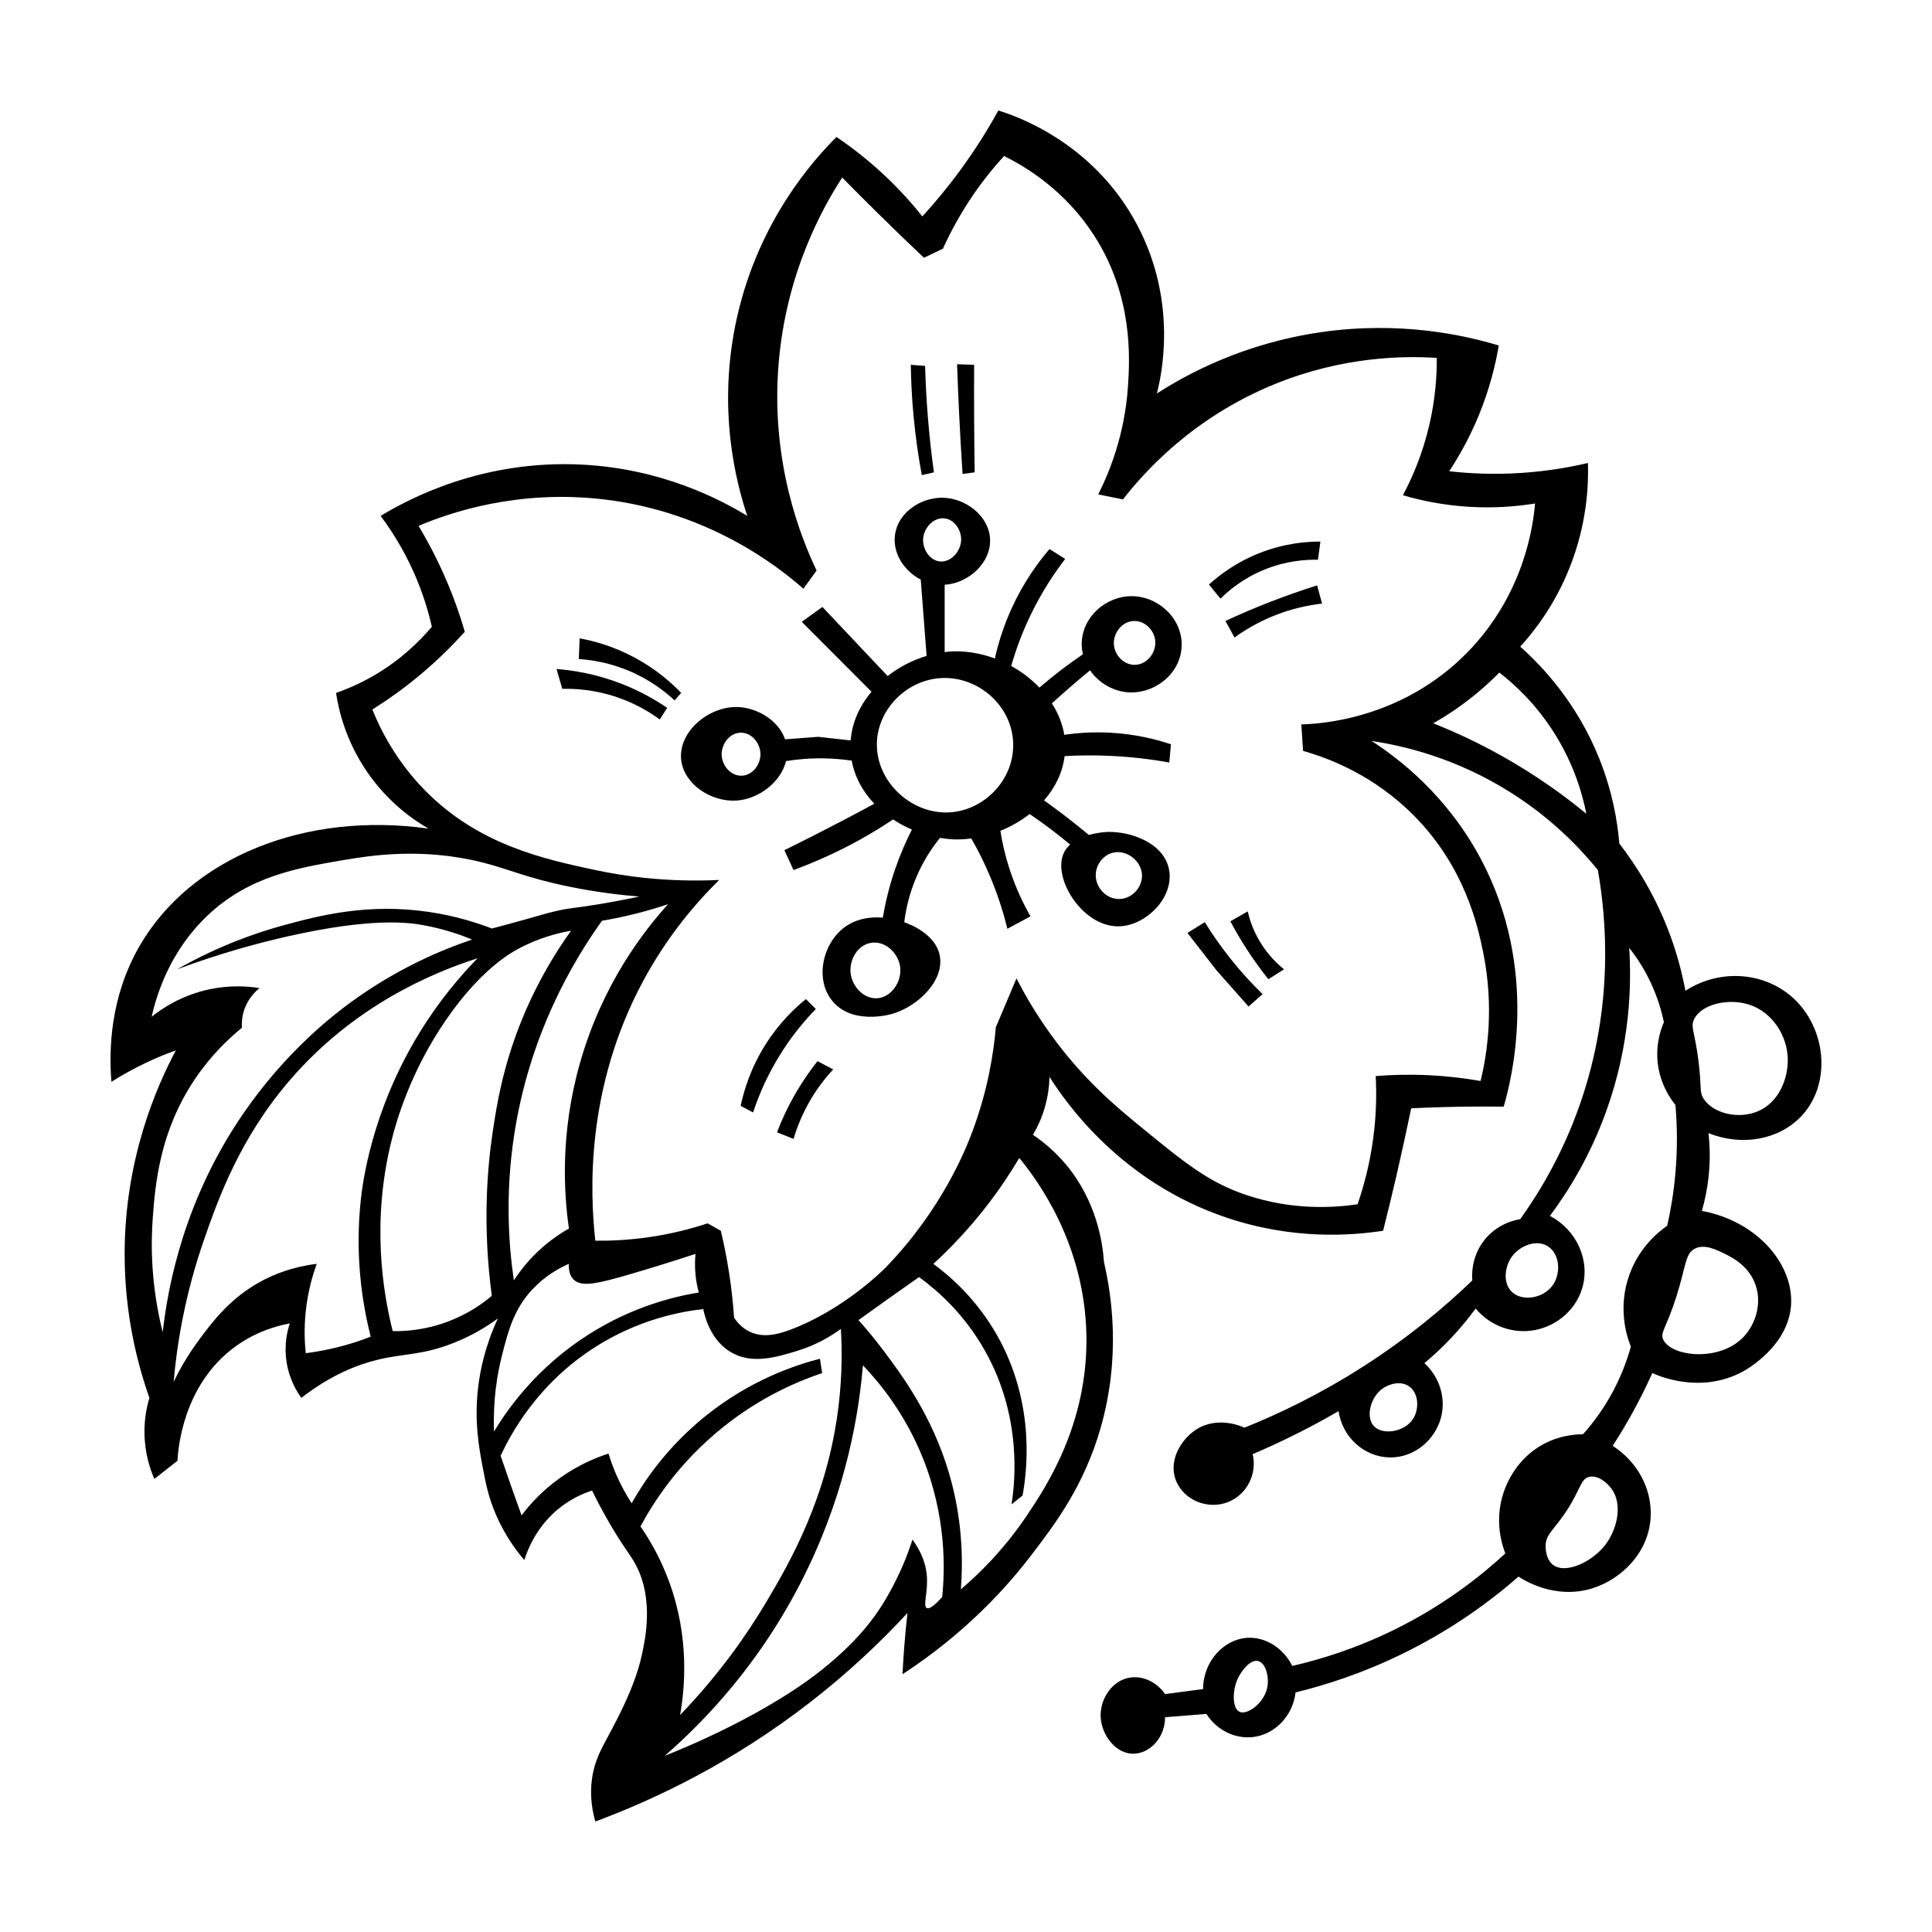 <?xml version="1.0" encoding="UTF-8"?>
<!-- The Best Svg Icon site in the world: iconSvg.co, Visit us! https://iconsvg.co -->
<svg fill="#000000" width="800px" height="800px" version="1.1" viewBox="144 144 512 512" xmlns="http://www.w3.org/2000/svg">
 <g>
  <path d="m590.65 406.58c-0.801-4.336-2.035-9.234-3.941-14.469-3.875-10.641-9.129-18.816-13.566-24.555-0.5-5.926-1.828-13.758-5.254-22.363-5.977-15.012-15.289-24.727-21.008-29.82 3.809-4.188 9.219-11.164 13.129-21.051 4.539-11.473 4.996-21.637 4.816-27.629-4.926 1.164-10.82 2.18-17.508 2.629-7.352 0.492-13.863 0.172-19.262-0.438 2.578-3.91 5.41-8.883 7.879-14.906 2.852-6.969 4.394-13.32 5.254-18.418-9.133-2.75-26.172-6.586-47.273-3.508-20.469 2.984-35.367 11.105-43.332 16.227 1.164-4.535 5.668-24.164-5.254-44.727-11.754-22.172-32.715-29.027-36.762-30.266-2.684 4.875-5.996 10.227-10.066 15.785-3.406 4.648-6.82 8.73-10.066 12.277-2.527-3.172-5.566-6.602-9.191-10.082-4.762-4.57-9.426-8.16-13.566-10.965-6.172 6.152-20.449 22.031-26.262 47.359-5.668 24.703-0.156 44.773 2.625 53.062-7.422-4.523-22.793-12.516-43.77-13.594-26.5-1.367-46.008 9.109-53.398 13.594 2.793 3.734 5.984 8.695 8.758 14.906 2.398 5.379 3.879 10.348 4.816 14.469-3.309 3.914-8.43 8.969-15.758 13.156-3.441 1.965-6.723 3.371-9.629 4.383 0.656 4.367 2.473 12.586 8.316 21.051 5.652 8.184 12.398 12.727 16.191 14.906-32.77-4.625-63.086 7.715-76.598 31.137-7.848 13.609-8.113 27.648-7.441 35.957 2.781-1.758 5.996-3.562 9.629-5.262 2.606-1.219 5.106-2.227 7.441-3.066-5.18 9.77-13.551 28.844-13.566 53.938-0.012 16.125 3.43 29.285 6.566 38.152-0.672 2.246-1.344 5.406-1.316 9.211 0.047 5.445 1.516 9.73 2.625 12.277 2.039-1.605 4.086-3.215 6.125-4.82 0.152-2.832 1.328-20.07 15.32-30.258 5.289-3.848 10.68-5.438 14.445-6.141-0.609 1.84-1.551 5.508-0.875 10.086 0.707 4.746 2.797 8.07 3.941 9.648 7.934-6.184 15.02-8.828 20.133-10.086 6.758-1.664 11.164-1.18 18.824-3.945 5.859-2.117 10.277-4.934 13.129-7.019-3.481 7.457-4.746 14.031-5.254 18.418-1.047 9.043 0.277 16.043 1.316 21.488 0.742 3.91 1.473 7.637 3.5 12.277 2.344 5.359 5.266 9.301 7.441 11.84 0.887-2.801 3.332-9.152 9.629-14.031 3.043-2.352 6.062-3.652 8.316-4.383 0.852 1.734 2.18 4.348 3.941 7.457 3.93 6.938 5.883 9.043 7.441 11.84 5.168 9.281 2.699 20.309 1.754 24.555-1.785 7.977-6.031 15.941-8.758 21.051-1.777 3.336-3.684 6.516-4.379 11.402-0.66 4.664 0.102 8.68 0.875 11.402 15.859-5.891 36.199-15.523 56.898-31.574 10.277-7.969 18.816-16.105 25.824-23.68-0.336 2.973-0.637 6.047-0.875 9.211-0.18 2.387-0.328 4.731-0.438 7.019 16.848-11.004 27.703-23.145 34.137-31.574 6.242-8.172 13.961-18.285 18.383-33.766 5.375-18.812 2.902-35.117 0.875-43.852-0.348-5.008-1.859-16.047-10.066-25.871-2.934-3.512-6.047-6.062-8.758-7.894 1.023-1.734 2.191-4.086 3.062-7.019 0.977-3.281 1.266-6.176 1.316-8.332 4.398 6.938 18.906 27.836 46.836 37.273 17.672 5.977 33.152 4.801 41.578 3.508 1.195-4.734 2.363-9.559 3.5-14.469 1.41-6.098 2.719-12.09 3.941-17.98 4.676-0.227 9.492-0.379 14.445-0.438 3.422-0.039 6.777-0.039 10.066 0 1.988-6.84 9.688-36.172-6.125-65.777-8.992-16.832-21.711-26.5-28.887-31.137 8.383 1.25 22.234 4.438 36.77 13.594 10.949 6.898 18.465 14.773 23.199 20.609 2.188 12.465 4.438 35.871-4.816 62.27-4.481 12.781-10.469 22.867-15.758 30.258-1.059 0.168-6.062 1.059-9.629 5.703-3.465 4.516-3.16 9.418-3.062 10.523-7.316 7.043-16.879 15.105-28.887 22.801-11.512 7.379-22.371 12.566-31.512 16.227-0.453-0.223-6.926-3.211-12.691 0.438-4.121 2.606-7.777 8.535-5.254 14.031 2.231 4.848 8.328 7.309 13.566 5.262 4.953-1.934 7.809-7.379 6.566-12.715 3.914-1.668 8.016-3.559 12.258-5.703 3.727-1.883 7.231-3.797 10.504-5.703 1.012 6.988 6.871 12.172 13.566 12.277 6.508 0.102 11.984-4.621 13.566-10.523 1.375-5.141-0.316-10.727-4.379-14.469 2.207-1.84 4.586-4.019 7.004-6.578 2.602-2.75 4.769-5.43 6.566-7.894 3.871 4.641 9.914 6.828 15.758 5.703 6.016-1.16 11.203-5.703 12.691-11.84 1.719-7.07-1.832-14.758-8.758-18.418 4.777-6.402 10.551-15.625 14.883-27.629 6.465-17.91 6.742-33.746 6.125-43.414 1.777 2.258 3.863 5.32 5.688 9.211 1.875 4 2.91 7.656 3.5 10.523-0.797 1.844-1.898 5.094-1.754 9.211 0.242 6.586 3.531 11.125 4.816 12.715 0.441 5.117 0.59 11.195 0 17.98-0.453 5.231-1.258 9.934-2.188 14.031-1.785 1.219-7.949 5.769-10.504 14.469-2.492 8.496 0.051 15.504 0.875 17.543-1.027 3.723-2.734 8.488-5.688 13.594-2.316 4-4.805 7.199-7.004 9.648-2.152 0.004-6.211 0.309-10.504 2.629-7.098 3.844-9.738 10.461-10.504 12.715-2.648 7.801-0.266 14.445 0.438 16.227-6.609 6.106-16.305 13.75-29.328 20.172-10.188 5.023-19.598 7.918-27.137 9.648-2.371-4.746-7.07-7.703-11.82-7.457-6.238 0.328-11.785 6.152-11.82 13.594-3.356 0.438-6.711 0.875-10.066 1.316-2.207-3.148-5.769-4.875-9.191-4.383-4.969 0.711-8.125 5.859-7.879 10.523 0.258 4.766 4.133 10.07 9.191 9.648 4.144-0.348 7.871-4.434 7.879-9.648 3.648-0.293 7.297-0.586 10.941-0.875 2.727 4.258 7.496 6.66 12.258 6.141 5.809-0.637 10.645-5.527 11.383-11.84 7.945-1.941 17.594-5.023 28.012-10.086 13.496-6.555 23.797-14.242 31.074-20.609 1.129 0.762 9.629 6.281 19.695 3.066 7.57-2.414 14.828-9.383 15.32-18.859 0.387-7.473-3.527-14.664-10.066-18.859 1.742-2.684 3.512-5.613 5.254-8.77 2.019-3.668 3.758-7.195 5.254-10.523 1.266 0.598 12.723 5.769 24.07-0.438 1.008-0.551 11.949-6.746 12.691-17.543 0.734-10.711-8.828-22.215-23.633-24.992 0.715-2.469 1.371-5.414 1.75-8.77 0.52-4.602 0.359-8.637 0-11.84 8.848 3.578 18.617 1.77 24.512-4.383 8.004-8.352 6.793-22.555-1.316-30.695-7.496-7.543-19.816-8.789-29.316-2.633zm-406.18 60.367c0.664-9.113 1.848-23.027 11.09-36.832 4.363-6.519 9.168-10.988 12.551-13.738-0.07-1.098-0.039-2.777 0.586-4.676 1.043-3.18 3.125-5.074 4.086-5.848-3.027-0.484-7.672-0.84-13.129 0.293-7.543 1.562-12.793 5.168-15.469 7.309 1.328-5.879 4.836-17.418 14.883-26.898 10.984-10.363 23.715-12.539 35.891-14.617 7.055-1.203 20.793-3.41 36.77 0.586 7.305 1.828 11.637 4.09 23.055 6.434 7.828 1.605 14.363 2.297 18.676 2.629-2.41 0.516-6.156 1.273-10.797 2.047-7.043 1.168-7.148 0.867-11.09 1.754-3.234 0.727-4.066 1.133-12.836 3.508-1.867 0.504-3.402 0.91-4.379 1.168-3.848-1.48-9.547-3.332-16.629-4.383-16.238-2.414-29.125 0.953-38.516 3.508-7.188 1.953-17.184 5.391-28.305 11.695 11.73-4.363 21.871-7.059 29.473-8.77 22.312-5.027 31.988-3.637 35.891-2.922 5.527 1.012 9.934 2.594 12.836 3.797-8.207 2.766-19.73 7.637-31.805 16.375-4.734 3.426-17.469 13.164-28.887 29.82-15.469 22.555-19.863 45.145-21.301 57.883-3.148-12.633-3.148-23.203-2.644-30.121zm110.3 2.629c-2.082 1.18-4.516 2.785-7.004 4.969-3.516 3.082-5.953 6.258-7.586 8.77-1.438-9.777-2.246-22.883 0-38.008 4.035-27.172 15.844-46.809 23.348-57.297 3.004-0.504 6.227-1.168 9.629-2.047 2.805-0.727 5.438-1.516 7.879-2.336-6.344 7.008-17.391 21.094-23.34 42.098-5.324 18.754-4.231 34.75-2.926 43.852zm-52.527 28.652c-2.106 0.828-4.445 1.629-7.004 2.336-3.719 1.031-7.164 1.664-10.211 2.047-0.316-3.023-0.453-6.801 0-11.109 0.543-5.117 1.75-9.375 2.918-12.57-6.559 0.797-11.371 2.852-14.297 4.383-8.566 4.488-13.375 10.992-16.922 15.785-3.211 4.336-5.356 8.297-6.711 11.109 0.832-9.512 2.867-22.859 8.172-38.008 3.633-10.367 9.285-26.5 22.762-42.098 16.867-19.523 37.383-28.238 49.605-32.156-4.324 4.422-10.051 11.012-15.469 19.879-12.664 20.73-15 39.805-15.469 44.145-1.574 14.641 0.316 27.16 2.625 36.258zm32.387-54.668c-1.559 10.293-2.754 25.441-0.293 43.852-2.398 2.019-6.184 4.731-11.383 6.727-6.109 2.348-11.523 2.684-14.883 2.629-2.644-10.559-5.648-29.105-0.293-50.578 1.266-5.062 4.984-18.285 14.59-32.156 8.922-12.887 16.676-17.324 18.676-18.418 5.582-3.055 10.77-4.352 14.297-4.969-3.875 5.402-8.723 13.133-12.836 23.094-5.203 12.605-6.832 22.906-7.875 29.82zm0.293 79.809c-0.316-8.496 0.898-15.32 2.039-19.879 1.703-6.793 3.223-12.559 8.172-17.836 3.406-3.633 7.133-5.633 9.629-6.727-0.066 1.27 0.074 2.941 1.168 4.09 2.102 2.211 6.5 1.168 15.469-1.461 4.602-1.352 10.332-3.098 16.922-5.262-0.152 1.531-0.211 3.414 0 5.551 0.18 1.797 0.516 3.371 0.875 4.676-6.672 1.098-17.633 3.777-29.18 11.109-13.723 8.723-21.426 19.66-25.094 25.738zm38.809 25.145c3.508-6.516 10.188-16.938 21.887-26.309 9.941-7.965 19.695-12.121 26.262-14.324-0.195-1.266-0.387-2.535-0.586-3.797-6.832 1.758-18.59 5.734-30.348 15.199-10.203 8.219-16.242 17.23-19.555 23.094-1.359-2.098-2.797-4.629-4.086-7.602-0.855-1.969-1.523-3.836-2.039-5.559-3.293 1.055-7.949 2.953-12.836 6.434-4.84 3.445-8.137 7.188-10.211 9.941-0.977-2.699-1.949-5.43-2.918-8.188-0.898-2.551-1.77-5.082-2.625-7.602 2.66-5.762 9.699-18.934 24.801-28.652 11.578-7.445 22.73-9.543 28.887-10.23 0.465 2.242 2.039 8.281 7.297 11.402 5.598 3.324 12.047 1.367 17.508-0.293 5.316-1.613 9.246-4.07 11.672-5.848 0.293 4.918 0.395 11.898-0.586 20.172-2.875 24.391-12.965 41.75-19.262 52.332-4.769 8.02-12.043 18.668-22.762 29.82 1.27-7.203 2.527-20.547-2.918-35.371-2.184-5.973-4.973-10.844-7.582-14.621zm79.957 18.707c-2.555 2.867-3.602 3.176-4.086 2.922-1.117-0.574 0.434-4.242 0-8.77-0.395-4.098-2.258-7.285-3.793-9.355-0.594 1.855-1.441 4.266-2.625 7.019-0.312 0.727-2.516 5.789-5.543 10.523-4.898 7.656-10.855 12.762-13.715 15.199-15.551 13.305-40.168 23.141-43.77 24.555 10.062-8.734 26.027-24.863 37.934-49.699 10.344-21.574 13.539-41.176 14.59-53.793 4.57 4.769 11.082 12.781 15.758 24.262 6.422 15.805 5.988 29.895 5.25 37.137zm38.223-69.285c0.414 23.512-10.77 40.211-15.758 47.648-6.133 9.152-12.758 15.559-17.508 19.59 1.043-13.723-1.258-24.445-3.211-30.988-4.453-14.957-12.223-25.504-17.215-32.156-2.629-3.512-5.012-6.289-6.711-8.188 2.699-1.945 5.422-3.894 8.172-5.848 2.637-1.867 5.262-3.723 7.879-5.551 4.731 3.438 11.941 9.656 17.508 19.59 9.812 17.496 7.93 34.707 7.004 40.637 0.973-0.781 1.945-1.559 2.918-2.336 1.078-5.883 3.613-24.105-6.711-42.391-5.356-9.48-12.227-15.543-16.922-19.004 4.387-4.027 9.227-9.047 14.008-15.199 3.496-4.5 6.379-8.852 8.758-12.863 4.617 5.606 17.359 22.578 17.789 47.059zm57.414-154.94c6.574 1.855 18.715 6.309 29.543 17.32 13.371 13.598 16.758 29.078 18.164 35.957 3.008 14.695 1.074 27.031-0.656 34.203-4.051-0.711-8.676-1.289-13.789-1.535-5.164-0.246-9.871-0.109-14.008 0.223 0.242 4.606 0.176 10.184-0.656 16.445-0.922 6.941-2.535 12.855-4.156 17.543-6.609 0.957-17.359 1.578-29.328-2.414-10.113-3.371-16.293-8.43-28.234-18.199-6.453-5.281-15.227-12.559-23.855-24.555-4.106-5.703-7.012-10.867-8.973-14.691-1.824 4.312-3.648 8.625-5.473 12.938-0.586 6.781-2.07 16.465-6.125 27.406-1.797 4.863-8.113 20.781-22.98 36.18 0 0-10.812 11.199-25.605 16.668-3.43 1.27-7.125 2.051-10.504 0.438-2.109-1.008-3.426-2.625-4.156-3.727-0.25-3.672-0.664-7.633-1.316-11.84-0.621-4.012-1.371-7.75-2.188-11.184-1.168-0.66-2.332-1.316-3.5-1.977-4.41 1.457-9.777 2.863-15.977 3.727-5.117 0.715-9.77 0.926-13.789 0.875-1.402-12.574-2.644-40.359 12.691-68.844 6.281-11.664 13.73-20.453 20.133-26.754-14.066 0.664-25.367-1.039-32.828-2.629-13.359-2.852-30.848-6.59-45.082-21.051-7.758-7.879-11.871-16.223-14.008-21.488 3.906-2.445 8.223-5.473 12.691-9.211 4.699-3.93 8.613-7.836 11.82-11.402-1.273-4.375-2.973-9.262-5.254-14.469-2.262-5.176-4.68-9.707-7.004-13.594 8.332-3.508 26.219-9.688 49.02-7.019 27.879 3.269 46.262 17.805 52.961 23.68 1.168-1.605 2.332-3.215 3.5-4.82-4.168-8.746-12.223-28.695-10.066-54.816 1.984-24.012 11.609-41.246 16.852-49.332 3.074 3.129 6.207 6.273 9.41 9.426 4.109 4.055 8.195 8 12.258 11.84 1.676-0.805 3.356-1.605 5.031-2.414 1.98-4.375 4.66-9.418 8.316-14.691 2.648-3.828 5.344-7.106 7.879-9.863 5.91 2.926 16.191 9.152 23.855 21.051 10.383 16.121 9.488 32.617 8.973 40.125-0.883 12.816-4.953 22.703-7.879 28.504 2.188 0.438 4.379 0.875 6.566 1.316 5.535-7.117 18.348-21.594 40.047-30.477 18.188-7.445 34.352-7.582 43.109-7.019 0.035 4.746-0.367 10.852-1.969 17.758-1.82 7.836-4.59 14.117-7.004 18.637 4.551 1.34 10.488 2.641 17.508 3.066 6.914 0.422 12.879-0.125 17.508-0.875-0.441 5.273-2.637 23.824-17.945 39.469-17.492 17.871-39.379 18.953-43.988 19.074 0.168 2.344 0.316 4.68 0.461 7.023zm52.891 1.461c-6.539-3.68-12.758-6.535-18.383-8.77 3.394-1.93 7.184-4.414 11.09-7.602 2.422-1.98 4.555-3.953 6.418-5.848 3.941 3.055 9.645 8.227 14.59 16.082 5.289 8.395 7.477 16.309 8.465 21.34-5.93-4.883-13.293-10.203-22.18-15.203zm-23.641 175.41c-2.211 3.668-8.188 4.57-10.504 2.047-2.207-2.398-0.898-7.656 2.332-9.941 1.715-1.203 4.758-2.141 7.004-0.586 2.602 1.801 2.699 5.941 1.168 8.48zm36.77-35.078c-2.555 3.367-8.09 4.227-10.797 1.461-2.297-2.348-1.77-6.504 0-9.062 2.031-2.941 6.484-4.898 9.629-2.922 3.258 2.043 3.582 7.344 1.168 10.523zm-75.578 106.71c-0.945 3.953-5.266 7.098-7.297 6.141-1.891-0.891-1.906-5.391-0.586-8.48 1.008-2.363 3.477-5.492 5.543-4.969 2.043 0.512 3.043 4.394 2.34 7.309zm89.582-38.008c-3.523 4.516-10.418 7.672-13.715 5.262-2.012-1.473-2.047-4.551-2.039-4.973 0.004-3.223 2.191-4.254 5.543-9.355 3.797-5.785 3.707-8.586 6.125-9.062 2.301-0.453 4.695 1.633 5.836 3.215 3.066 4.262 1.379 10.906-1.75 14.914zm31.809-77.18c1.785 0.875 6.481 3.184 8.172 8.48 1.578 4.941-0.188 10.227-3.211 13.445-6.332 6.742-19.035 5.336-21.301 0.875-1.004-1.969 0.785-3.062 3.5-11.695 2.559-8.141 2.266-11.309 4.961-12.57 2.512-1.176 5.5 0.297 7.879 1.465zm8.461-37.711c-5.039 2.012-11.406 0.488-14.008-3.215-1.352-1.926-0.609-2.91-1.461-9.941-0.984-8.133-2.262-9.238-1.168-11.402 2.023-3.996 9.145-5.57 14.59-3.797 6.203 2.019 10.172 8.363 10.211 14.617 0.039 4.754-2.188 11.355-8.164 13.738z"/>
  <path d="m388.29 269.91c1.066-0.242 2.141-0.488 3.211-0.73-0.645-4.613-1.195-9.492-1.605-14.617-0.383-4.727-0.613-9.266-0.73-13.594-1.266-0.098-2.527-0.195-3.793-0.293 0.059 4.238 0.281 8.781 0.73 13.594 0.527 5.633 1.293 10.863 2.188 15.641z"/>
  <path d="m399.09 269.61c1.066-0.145 2.141-0.293 3.211-0.438-0.07-4.731-0.121-9.508-0.145-14.324-0.023-4.766-0.023-9.492 0-14.176-1.508-0.051-3.019-0.098-4.523-0.145 0.156 4.57 0.352 9.199 0.586 13.887 0.246 5.133 0.539 10.195 0.871 15.195z"/>
  <path d="m432.87 321.64c2.195 3.184 5.777 5.375 9.617 5.789 7.059 0.75 14.312-4.578 14.66-12.062 0.336-7.297-6.047-13.305-13.129-13.375-6.832-0.066-13.215 5.394-13.352 12.5-0.02 0.996 0.102 1.965 0.312 2.898-1.953 1.344-3.949 2.762-6.004 4.336-1.969 1.512-3.777 3.012-5.516 4.492-2.144-2.242-4.684-4.18-7.473-5.723 1.137-3.988 2.754-8.57 5.113-13.461 2.973-6.176 6.289-11.141 9.191-14.906-1.387-0.875-2.769-1.754-4.156-2.629-3.082 3.606-6.906 8.844-10.066 15.785-2.227 4.887-3.578 9.422-4.418 13.227-3.91-1.457-8.09-2.141-12.211-1.824-0.363 0.031-0.73 0.09-1.094 0.137v-17.852c6.398-0.402 12.316-5.875 12.035-12.105s-6.664-11.035-12.914-10.965c-5.391 0.059-11.348 3.754-12.258 9.648-0.781 5.039 2.418 9.777 6.801 12.051 0.52 6.742 1.031 13.48 1.551 20.219-3.684 1.102-7.246 2.918-10.328 5.336-5.762-6.106-11.523-12.207-17.285-18.312-1.824 1.316-3.648 2.629-5.473 3.945 6.16 6.172 12.316 12.344 18.48 18.516-3.066 3.652-5.148 8.039-5.523 12.918-2.863-0.316-5.719-0.637-8.578-0.957-2.934 0.215-5.863 0.434-8.801 0.656-1.762-5.047-7.359-8.34-12.43-8.543-7.789-0.316-15.957 6.566-15.098 14.031 0.742 6.457 7.969 11.184 14.66 10.746 5.949-0.395 11.754-4.902 13.125-10.465 2.883-0.457 6.262-0.781 10.07-0.715 2.68 0.047 5.113 0.281 7.332 0.598 0.801 4.414 2.984 8.262 5.984 11.422-2.727 1.477-5.477 2.949-8.281 4.418-5.25 2.75-10.434 5.379-15.539 7.894 0.801 1.754 1.605 3.508 2.41 5.262 5.356-1.961 11.375-4.578 17.73-8.113 3.129-1.742 6.012-3.527 8.656-5.297 1.578 1.043 3.254 1.941 4.992 2.691-1.543 3.031-3.09 6.523-4.453 10.5-1.613 4.695-2.613 9.027-3.258 12.832-3.633-0.281-8.281 0.309-11.84 4.051-4.332 4.559-5.789 12.5-1.754 17.758 5.109 6.66 15.141 3.965 15.977 3.727 6.938-1.977 14.055-8.914 12.691-15.566-1.168-5.684-7.914-8.219-9.387-8.762 0.398-3.281 1.285-7.481 3.254-12.07 1.867-4.348 4.168-7.75 6.211-10.273 1.367 0.227 2.731 0.379 4.074 0.406 1.406 0.031 2.816-0.074 4.227-0.258 1.77 3.098 3.547 6.594 5.184 10.559 2.012 4.867 3.402 9.395 4.379 13.375 2.039-1.098 4.086-2.191 6.125-3.289-1.898-3.316-4.004-7.652-5.688-12.938-1.129-3.535-1.828-6.797-2.297-9.734 2.793-1.125 5.422-2.621 7.75-4.445 1.863 1.273 3.762 2.613 5.715 4.09 1.773 1.344 3.43 2.676 5.023 4-0.727 0.656-1.336 1.426-1.742 2.359-2.969 6.785 5.309 19.891 15.098 19.297 6.832-0.414 14.02-7.477 12.914-14.691-1.137-7.391-10.305-10.516-16.414-10.305-0.312 0.012-2.473 0.117-4.883 0.801-2.07-1.715-4.223-3.441-6.492-5.184-1.824-1.395-3.617-2.711-5.394-3.981 2.934-3.352 4.906-7.352 5.453-11.738 3.672-0.203 7.668-0.262 11.98-0.066 5.856 0.262 11.145 0.934 15.758 1.754 0.145-1.605 0.293-3.215 0.438-4.82-3.961-1.324-9.402-2.699-15.977-3.066-4.711-0.262-8.867 0.055-12.289 0.562-0.492-2.961-1.648-5.777-3.289-8.348 1.648-1.492 3.332-2.988 5.074-4.492 1.688-1.469 3.367-2.875 5.035-4.254zm11.59-13.07c2.973-0.109 5.43 2.445 5.688 5.262 0.293 3.176-2.242 6.352-5.473 6.359-2.867 0-5.219-2.504-5.473-5.262-0.281-3.07 2.051-6.238 5.258-6.359zm-103.96 41c-2.949 0.055-5.144-2.754-5.254-5.481-0.109-2.84 2.039-5.863 5.031-5.918 2.984-0.055 5.246 2.867 5.254 5.703 0.012 2.734-2.078 5.641-5.031 5.695zm35.891 58.98c-3.68 0.195-6.769-3.375-7.004-7.019-0.211-3.289 1.883-7.106 5.473-7.672 3.738-0.594 7.082 2.66 7.656 6.141 0.656 3.934-2.195 8.344-6.125 8.551zm12.258-121.91c0.262-2.832 2.785-5.606 5.688-5.262 2.695 0.324 4.434 3.184 4.379 5.703-0.07 3.004-2.711 6.039-5.688 5.703-2.758-0.32-4.629-3.383-4.379-6.144zm7.879 72.574c-10.586 1.168-20.625-7.981-20.133-18.637 0.406-8.867 8-16.41 17.07-16.883 9.773-0.508 18.766 7.316 19.039 17.32 0.258 9.359-7.203 17.23-15.977 18.199zm42.457 10.746c3.629-0.852 7.672 2.262 7.656 6.141-0.012 3.074-2.57 6.027-5.91 6.141-3.559 0.125-6.379-3.023-6.348-6.359 0.031-2.754 1.992-5.312 4.602-5.922z"/>
  <path d="m312.49 318.43c-5.82-3.18-11.18-4.59-14.883-5.262-0.074 1.828-0.145 3.652-0.215 5.481 3.184 0.207 7.883 0.887 13.129 3.066 5.758 2.398 9.812 5.621 12.258 7.894 0.586-0.66 1.168-1.316 1.75-1.977-2.547-2.644-6.496-6.176-12.039-9.203z"/>
  <path d="m291.48 321.29c0.508 1.754 1.023 3.508 1.531 5.262 3.391-0.082 8.555 0.203 14.445 2.191 5.039 1.703 8.848 4.062 11.383 5.918 0.656-1.023 1.316-2.047 1.969-3.066-3.055-2.086-7.07-4.418-12.035-6.359-6.758-2.637-12.836-3.598-17.293-3.945z"/>
  <path d="m479.04 294.97c5.926-2.422 11.18-2.695 14.227-2.629 0.215-1.605 0.438-3.215 0.656-4.82-3.633-0.012-9.531 0.43-16.191 3.066-6.297 2.492-10.723 5.941-13.352 8.332 1.023 1.246 2.039 2.484 3.062 3.727 2.133-2.113 5.957-5.371 11.598-7.676z"/>
  <path d="m480.57 303.52c-4.211 1.637-8.152 3.336-11.82 5.043 0.801 1.461 1.605 2.922 2.41 4.383 2.523-1.824 5.953-3.941 10.289-5.703 5.012-2.035 9.539-2.906 12.914-3.289-0.438-1.605-0.875-3.215-1.316-4.82-3.961 1.25-8.133 2.699-12.477 4.387z"/>
  <path d="m477.94 393.64c-1.895-3.133-2.812-6.066-3.285-8.113-1.531 0.875-3.062 1.754-4.594 2.629 1.25 2.359 2.695 4.863 4.379 7.457 1.91 2.949 3.836 5.57 5.688 7.894 1.387-0.875 2.769-1.754 4.156-2.629-1.723-1.391-4.215-3.723-6.344-7.238z"/>
  <path d="m463.28 388.38c-1.531 0.953-3.062 1.898-4.594 2.852 2.555 3.289 5.109 6.578 7.656 9.863 2.848 3.215 5.688 6.434 8.535 9.648 1.238-1.098 2.481-2.191 3.719-3.289-2.707-2.629-5.617-5.758-8.535-9.426-2.684-3.375-4.926-6.641-6.781-9.648z"/>
  <path d="m354.95 433.55c-2.223 3.805-3.84 7.394-5.031 10.523 1.461 0.586 2.918 1.168 4.379 1.754 0.855-2.891 2.254-6.578 4.594-10.523 1.965-3.309 4.074-5.926 5.91-7.894-1.387-0.73-2.769-1.461-4.156-2.191-1.844 2.316-3.801 5.086-5.695 8.332z"/>
  <path d="m360.2 411.4c-0.875-0.875-1.754-1.754-2.625-2.629-2.973 2.402-7.098 6.309-10.723 12.062-3.996 6.34-5.742 12.312-6.566 16.227 1.094 0.586 2.188 1.168 3.285 1.754 1.508-4.555 3.918-10.34 7.879-16.445 2.93-4.535 6.016-8.156 8.75-10.969z"/>
 </g>
</svg>